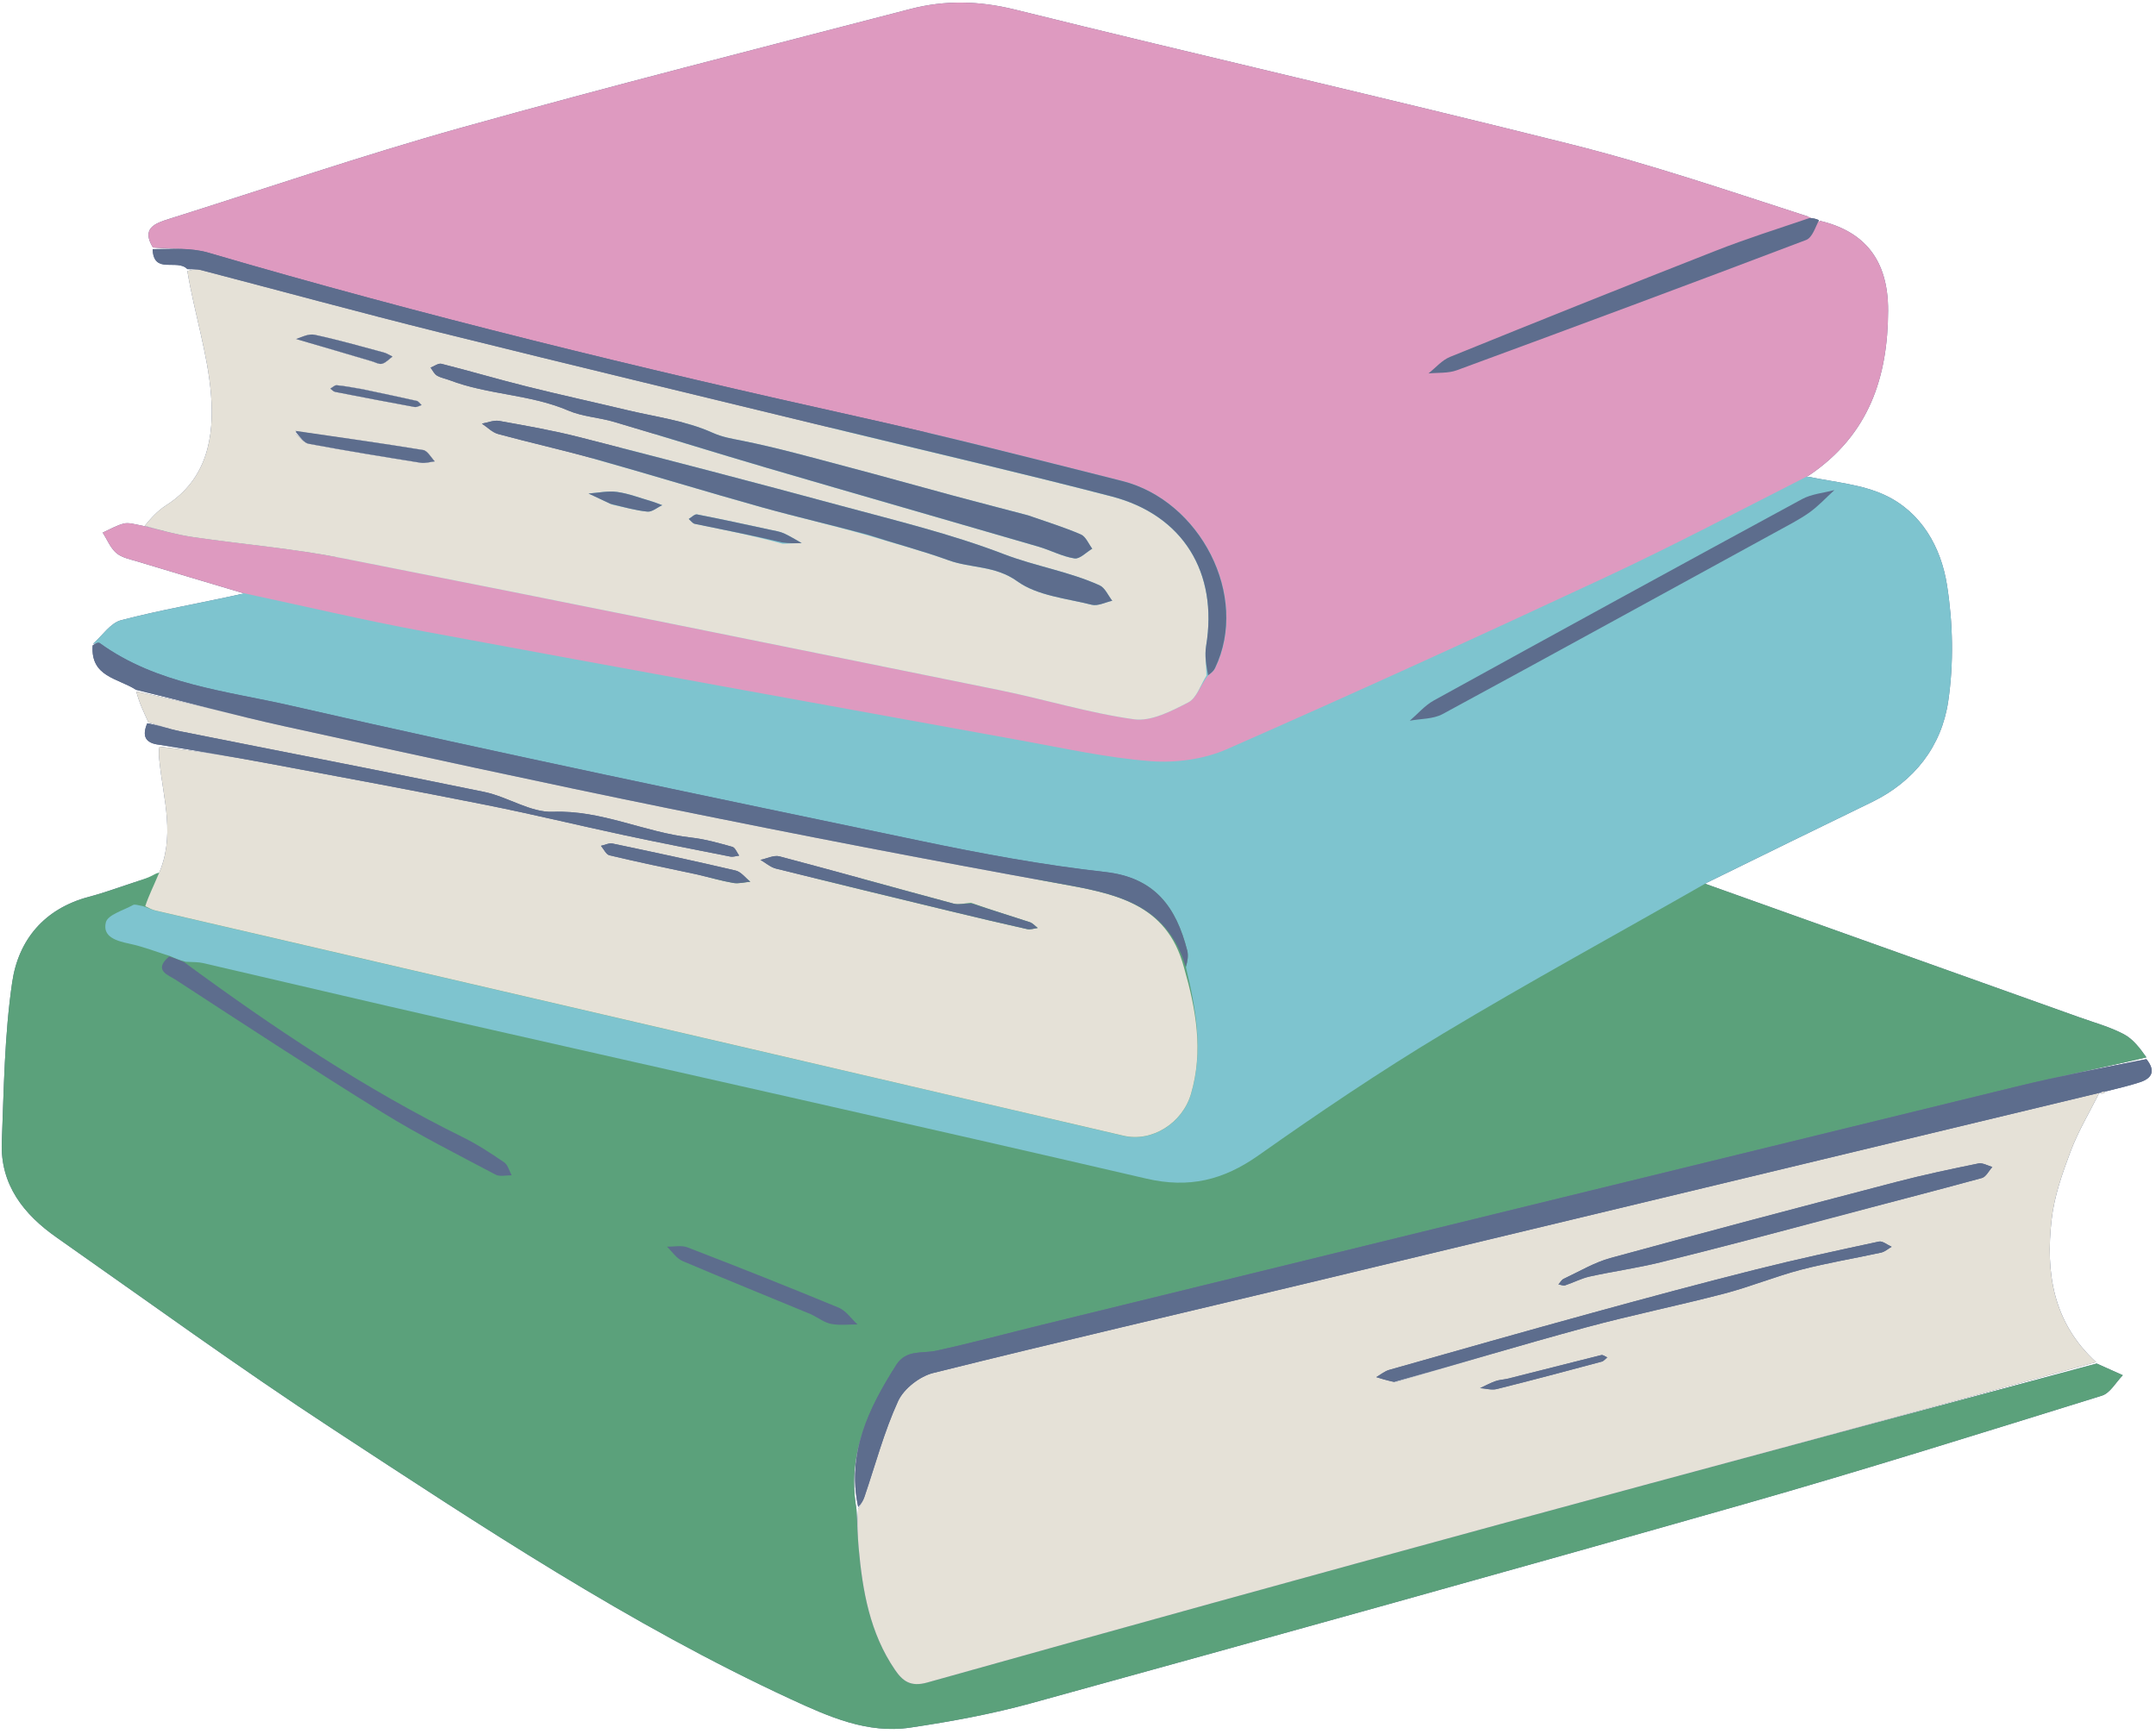 <?xml version="1.0" encoding="UTF-8" standalone="no"?><svg xmlns="http://www.w3.org/2000/svg" xmlns:xlink="http://www.w3.org/1999/xlink" fill="#000000" height="403.3" preserveAspectRatio="xMidYMid meet" version="1" viewBox="-0.4 -0.6 501.4 403.3" width="501.4" zoomAndPan="magnify"><g fill="#5d6d8d" id="change1_22"><path d="M26.659,128.035c1.26,1.08,3.2,1.45,4.89,1.96c8.13,2.47,16.28,4.89,24.43,7.32 c14.11,3.01,28.16,6.34,42.33,8.97c46.25,8.6,92.54,16.97,138.82,25.36c9.99,1.81,19.98,4.03,30.06,4.8 c5.82,0.45,12.36-0.43,17.67-2.76c29.61-13,59.03-26.44,88.34-40.12c15.7-7.33,31.05-15.43,47.11-23.59 c14.06-9.49,18.34-23.04,18.39-38.32c0.04-11.7-5.4-18.43-15.88-20.9c-1.04,1.53-1.76,3.92-3.18,4.46 c-0.094,0.036-0.189,0.071-0.283,0.107c0.094-0.036,0.189-0.071,0.283-0.107c1.42-0.54,2.14-2.93,2.98-4.61 c-0.7-0.29-1.19-0.44-2.14-0.51c-7.602,2.574-14.845,4.87-21.899,7.641c7.054-2.761,14.287-5.068,21.629-7.931 c-18.25-5.89-36.5-12.13-55.14-16.81c-43.07-10.81-86.38-20.69-129.45-31.37c-8.3-2.05-16.25-2.23-24.28-0.14 c-34.88,9.07-69.82,17.92-104.52,27.63c-22.84,6.39-45.31,14.1-67.94,21.22c-3.3,1.03-6.43,2.2-3.72,6.63 c3.046,0.268,6.199,0.182,9.226,0.523c-3.04-0.322-6.212-0.155-9.286-0.134c0.21,6,5.69,2.13,8.07,4.64 c1.33,0.06,2.26-0.02,3.11,0.2c18.48,4.82,36.9,9.86,55.43,14.47c31.74,7.89,63.55,15.51,95.33,23.24 c20.36,4.95,40.79,9.68,61.07,14.95c14.592,3.799,22.64,14.555,22.535,28.593c0.096-14.036-7.958-24.784-22.535-28.573 c-20.28-5.27-40.7-9.99-61.07-14.95c-31.78-7.73-63.59-15.35-95.33-23.24c-18.53-4.61-36.95-9.65-55.43-14.47 c-0.85-0.22-1.78-0.14-3.11,0.22c1.64,9.88,4.76,19.26,5.51,28.82c0.77,9.75-0.88,19.62-10.49,25.72 c-1.91,1.21-3.48,2.95-4.93,4.74c2.692,0.739,5.234,1.428,7.755,1.969c-2.551-0.54-5.191-1.241-8.205-1.979 c-1.99-0.39-3.3-0.81-4.44-0.52c-1.69,0.43-3.26,1.37-4.88,2.09C24.518,124.895,25.268,126.845,26.659,128.035z M338.389,85.525c-2.01,0.74-4.38,0.52-6.59,0.74l0,0C333.999,86.045,336.368,86.265,338.389,85.525 c0.295-0.108,0.59-0.218,0.884-0.326C338.978,85.307,338.683,85.416,338.389,85.525z M115.439,100.345 c7.45,2.03,15,3.7,22.43,5.79c13.01,3.66,25.93,7.63,38.95,11.27c8.03,2.24,16.17,4.1,24.56,6.36c6.49,2.11,12.76,3.75,18.85,5.96 c5.2,1.88,10.82,1.18,15.97,4.89c4.67,3.36,11.4,3.96,17.3,5.45c0.176,0.045,0.357,0.069,0.542,0.077 c-0.189-0.008-0.373-0.032-0.552-0.077c-5.9-1.49-12.63-2.09-17.3-5.45c-5.15-3.7-10.77-3-15.97-4.89 c-6.08-2.2-12.35-3.84-18.54-5.73c-8.69-2.49-16.83-4.35-24.87-6.59c-13.02-3.64-25.94-7.61-38.95-11.27 c-7.43-2.09-14.98-3.76-22.43-5.79c-1.37-0.37-2.51-1.58-3.76-2.41c1.295-0.221,2.643-0.801,3.864-0.646 c-1.218-0.143-2.572,0.426-3.853,0.646C112.928,98.755,114.069,99.975,115.439,100.345z M120.717,98.212 c3.863,0.704,7.715,1.466,11.525,2.375C128.428,99.682,124.578,98.918,120.717,98.212z M186.032,125.715 c-1.374-0.767-2.709-1.613-4.133-2.261c-0.94-0.42-2.02-0.58-3.04-0.8c-5.71-1.23-11.42-2.49-17.16-3.6 c-0.548-0.11-1.275,0.674-1.924,1.056c-0.002-0.002-0.004-0.004-0.006-0.006c0.65-0.37,1.38-1.17,1.93-1.06 c5.74,1.11,11.45,2.37,17.16,3.6c1.03,0.22,2.1,0.38,3.04,0.8c1.43,0.65,2.77,1.5,4.15,2.27 C186.043,125.715,186.037,125.715,186.032,125.715z M185.107,125.749c-1.171,0.042-2.343,0.087-3.519,0.126 c-5.308-1.477-10.438-2.58-15.517-3.628c5.071,1.029,10.171,2.074,15.357,3.308 C182.724,125.768,183.925,125.775,185.107,125.749z M153.597,116.901c-0.886-0.319-1.753-0.687-2.659-0.946 c-2.61-0.76-5.19-1.77-7.86-2.13c-2.144-0.289-4.388,0.217-6.592,0.368c-0.006-0.003-0.012-0.006-0.018-0.009 c2.21-0.15,4.46-0.66,6.61-0.37c2.67,0.36,5.25,1.37,7.86,2.13c0.91,0.26,1.78,0.63,2.67,0.95 C153.605,116.897,153.601,116.899,153.597,116.901z M147.395,117.967c-1.81-0.353-3.609-0.815-5.416-1.192 c-0.129-0.061-0.248-0.117-0.372-0.176C143.672,117.103,145.554,117.601,147.395,117.967z M275.949,162.775 c1.96-1.01,2.86-4.09,4.23-6.23c-0.035-2.022-0.353-4.082-0.184-6.053c-0.161,1.979,0.197,4.027,0.564,5.983 c0.8-0.6,1.34-1.07,1.61-1.69c7.06-14.732-0.919-33.49-15.119-41.008c14.223,7.504,22.217,26.282,15.159,41.028 c-0.29,0.6-0.83,1.07-1.63,1.67c-1.76,2.21-2.65,5.28-4.61,6.29c-2.201,1.137-4.656,2.414-7.093,3.214 C271.306,165.177,273.753,163.903,275.949,162.775z M250.125,123.371c-0.494-0.204-0.989-0.407-1.49-0.601 C249.136,122.965,249.633,123.165,250.125,123.371z M247.323,122.271c-0.54-0.2-1.084-0.397-1.634-0.591 C246.241,121.874,246.786,122.072,247.323,122.271z M238.484,119.218c-4.899-1.295-9.543-2.494-14.12-3.712 c4.652,1.23,9.313,2.435,13.965,3.659C238.381,119.183,238.431,119.2,238.484,119.218z M99.742,84.909 c0.478,0.629,0.838,1.456,1.467,1.836c0.89,0.54,1.99,0.71,2.98,1.09c8.91,3.41,18.72,3.25,27.57,7.05 c3.32,1.43,7.15,1.6,10.66,2.64c11.9,3.51,23.73,7.23,35.64,10.72c20.99,6.15,42.02,12.17,63.02,18.29 c2.84,0.83,5.53,2.3,8.41,2.75c1.217,0.2,2.732-1.44,4.118-2.252c0.001,0.001,0.001,0.002,0.002,0.002 c-1.38,0.81-2.9,2.45-4.13,2.26c-2.88-0.46-5.57-1.92-8.41-2.75c-21-6.12-42.03-12.14-63.02-18.29 c-11.9-3.49-23.74-7.21-35.64-10.72c-3.51-1.04-7.34-1.22-10.66-2.64c-8.86-3.8-18.66-3.64-27.57-7.05 c-0.99-0.38-2.09-0.55-2.98-1.09c-0.63-0.38-0.99-1.21-1.47-1.84C99.733,84.913,99.737,84.911,99.742,84.909z M100.709,106.715c-1.08,0.13-2.2,0.5-3.24,0.33c-8.71-1.39-17.42-2.81-26.09-4.42c-1.1-0.2-1.99-1.52-2.98-2.32 c0.004-0.284,0.003-0.466,0-0.599c9.973,1.396,19.816,2.773,29.61,4.369 C99.029,104.245,99.819,105.805,100.709,106.715z M97.678,93.615c-0.54,0.16-1.12,0.54-1.61,0.45 c-6.18-1.13-12.35-2.31-18.52-3.52c-0.41-0.08-0.74-0.5-1.11-0.76c0.49-0.28,1.01-0.83,1.48-0.79c1.86,0.18,3.71,0.54,5.57,0.84 c4.93,1.06,8.99,1.89,13.05,2.8C96.969,92.735,97.299,93.275,97.678,93.615z M72.749,77.275 c5.4,1.15,10.73,2.68,16.07,4.11c0.72,0.19,1.37,0.63,2.06,0.96c-0.8,0.59-1.53,1.42-2.42,1.67c-0.69,0.19-1.58-0.33-2.38-0.57 c-5.76-1.71-11.53-3.42-17.29-5.13C69.638,77.855,71.329,76.965,72.749,77.275z M43.591,124.17 c-0.414-0.068-0.829-0.141-1.244-0.22C42.761,124.03,43.176,124.102,43.591,124.17z"/><path d="M33.379,210.175c0.99,0.51,1.64,0.84,2.32,1c46.23,10.75,92.46,21.48,138.69,32.23 c28.83,6.71,57.66,13.43,86.48,20.16c6.65,1.56,13.71-2.93,15.7-9.7c2.94-10.04,1.17-19.74-1.62-29.43 c-4.02-15.13-16.42-17.25-29.3-19.57c-30.2-5.46-60.33-11.29-90.4-17.4c-29.89-6.08-59.69-12.59-89.48-19.13 c-11.44-2.51-22.74-5.64-34.48-8.1c0.7,2.65,1.78,4.92,2.85,7.19c1.891,0.541,3.764,1.187,5.666,1.679 c-1.911-0.484-3.827-1.094-5.956-1.469c-1.22,2.85-0.6,4.63,2.85,5c8.92,1.43,17.41,2.86,25.87,4.44 c16.79,3.14,33.59,6.26,50.34,9.6c10.63,2.12,21.17,4.69,31.78,6.96c8.23,1.76,16.5,3.37,24.76,5 c0.157,0.032,0.319,0.038,0.484,0.031c-0.172,0.009-0.34,0.002-0.504-0.031c-8.26-1.63-16.53-3.24-24.76-5 c-10.6-2.27-21.15-4.84-31.78-6.96c-16.75-3.34-33.55-6.46-50.34-9.6c-8.46-1.59-16.95-3.01-25.86-3.99 c-0.28,1.56-0.09,2.6,0.02,3.64c0.88,8.64,3.77,17.32-0.36,26.29C35.279,205.585,34.169,207.755,33.379,210.175z M240.939,215.245c-0.61-0.46-1.16-1.12-1.85-1.35c-0.626-0.206-1.257-0.407-1.886-0.61 c0.63,0.203,1.259,0.405,1.886,0.61C239.779,214.125,240.329,214.785,240.939,215.245z M180.888,198.595 c13.52,3.57,26.98,7.37,40.48,10.99c1.24,0.33,2.7-0.12,4.05-0.2c3.075,1.097,5.91,2.019,8.645,2.895 c-2.702-0.857-5.451-1.725-8.325-2.685c-1.68-0.13-3.13,0.32-4.37-0.01 C207.869,205.965,194.409,202.165,180.888,198.595c-1.31-0.35-2.94,0.51-4.43,0.81l-0-0 C177.939,199.105,179.579,198.245,180.888,198.595z M170.129,204.775c-1.04-0.183-2.072-0.418-3.102-0.666 c1.043,0.248,2.073,0.479,3.102,0.656c1.267,0.219,2.633-0.168,3.959-0.279c0.004,0.003,0.007,0.006,0.011,0.009 C172.769,204.605,171.399,204.995,170.129,204.775z M128.202,188.225c0.704-0.026,1.403-0.032,2.097-0.017 c-0.692-0.014-1.388-0.01-2.09,0.017C128.206,188.225,128.204,188.225,128.202,188.225z M139.365,196.143 c0.647,0.761,1.186,2.002,1.973,2.192c4.487,1.072,9.003,2.051,13.654,3.042 c-4.742-1-9.211-1.97-13.654-3.032c-0.79-0.19-1.32-1.44-1.98-2.2 C139.361,196.144,139.363,196.144,139.365,196.143z"/><path d="M498.769,245.755c-10.35,2.04-20.29,3.97-30.11,6.36c-75.68,18.45-151.34,36.99-227.01,55.51 c-8.12,1.99-16.19,4.19-24.35,5.96c-2.669,0.576-5.581-0.012-7.835,1.715c2.259-1.74,5.171-1.148,7.845-1.725 c8.17-1.77,16.23-3.97,24.35-5.96c75.66-18.52,151.33-37.06,227.01-55.51c9.82-2.39,19.76-4.32,30.1-6.76 c-1.43-2.03-3.07-4.25-5.27-5.4c-3.28-1.72-6.94-2.71-10.45-3.97c-28.95-10.34-57.9-20.67-86.85-31 c-9.896,5.624-19.843,11.161-29.759,16.751c9.967-5.628,20.008-11.235,30.079-16.991 c13.03-6.43,25.72-12.59,38.4-18.77c9.88-4.81,16.21-12.96,17.76-23.44c1.31-8.85,1.11-18.23-0.29-27.08 c-1.38-8.73-5.92-16.91-14.43-20.88c-5.36-2.5-11.64-3-17.86-4.28c-15.85,7.87-31.2,15.96-46.9,23.29 c-29.31,13.68-58.73,27.12-88.34,40.12c-5.31,2.33-11.85,3.21-17.67,2.76c-10.08-0.77-20.07-2.99-30.06-4.8 c-46.29-8.4-92.57-16.76-138.82-25.36c-14.17-2.64-28.22-5.97-42.66-8.71c-9.52,2.13-18.79,3.7-27.86,6.07 c-2.5,0.64-4.39,3.6-6.56,5.5c0.309-0.035,0.675-0.148,0.996-0.2c-0.33,0.092-0.715,0.301-1.076,0.58 c-0.52,7.34,5.86,7.58,10.1,10.32c11.79,2.83,23.1,5.96,34.54,8.47c29.79,6.54,59.59,13.05,89.48,19.13 c30.07,6.12,60.21,11.94,90.4,17.4c12.86,2.33,25.25,4.45,29.71,19.46c0.305-1.012,0.497-1.995,0.458-2.914 c0.051,0.928-0.147,1.922-0.448,2.944c2.36,9.8,4.13,19.51,1.19,29.55c-1.99,6.77-9.05,11.25-15.7,9.7 c-28.83-6.74-57.65-13.46-86.48-20.16c-46.23-10.75-92.46-21.48-138.69-32.23c-0.69-0.16-1.33-0.49-2.79-1.01 c-1.33-0.28-1.98-0.51-2.38-0.29c-2.24,1.26-5.88,2.26-6.32,4.03c-0.102,0.414-0.141,0.79-0.129,1.135 c-0.017-0.352,0.023-0.739,0.129-1.165c0.44-1.77,4.08-2.77,6.32-4.03c0.39-0.22,1.04,0.01,2.05,0.04 c1.58-2.15,2.7-4.32,3.36-6.82c-5.5,1.44-10.46,3.53-15.61,4.89c-10.43,2.74-16.45,10.02-17.9,19.87 c-1.8,12.27-1.94,24.81-2.42,37.25c-0.38,9.87,5.12,16.78,12.74,22.12c21.35,14.97,42.46,30.33,64.28,44.6 c34.52,22.59,68.92,45.44,106.53,62.82c8.81,4.07,17.77,8.07,27.72,6.59c9.5-1.41,19.02-3.16,28.27-5.71 c55.22-15.23,110.41-30.55,165.5-46.23c27.92-7.95,55.63-16.67,83.36-25.27c1.92-0.6,3.25-3.12,4.86-4.75 c-2.02-0.91-4.05-1.81-6.07-2.72c-36.296,9.766-72.609,19.474-108.893,29.27 c36.279-9.813,72.568-19.576,108.753-29.6c-10.08-9.22-11.75-20.86-10.35-33.13c0.61-5.41,2.48-10.76,4.42-15.9 c1.778-4.705,4.404-9.071,6.663-13.586c0.019-0.005,0.038-0.009,0.057-0.014c0.06-0.02,0.18,0,0.19,0 c0.24-0.23,0.53-0.33,1.49-0.39c3-0.75,5.41-1.32,7.75-2.09C500.038,250.215,500.988,248.505,498.769,245.755z M373.389,315.135c-0.03,0.023-0.058,0.051-0.087,0.076c0.029-0.025,0.057-0.053,0.086-0.076 C373.388,315.135,373.388,315.135,373.389,315.135z M324.169,320.855c-0.099-0.018-0.187-0.037-0.282-0.055 c15.053-4.216,29.634-8.609,44.332-12.595C353.479,312.205,338.849,316.615,324.169,320.855z M360.469,317.497 c-3.344,0.851-6.727,1.713-10.201,2.588c-0.093,0.018-0.171,0.029-0.26,0.045 C353.64,319.225,357.098,318.351,360.469,317.497z M343.828,322.266c1.287,0.091,2.664,0.518,3.861,0.219 c8.16-2.03,16.29-4.21,24.42-6.38c0.152-0.041,0.293-0.127,0.43-0.228c-0.14,0.105-0.284,0.195-0.44,0.237 c-8.13,2.17-16.26,4.35-24.42,6.38c-1.2,0.3-2.57-0.13-3.87-0.22C343.815,322.272,343.821,322.269,343.828,322.266z M362.045,298.146c0.518,0.081,1.095,0.358,1.533,0.218c1.94-0.64,3.78-1.63,5.75-2.06c5.44-1.2,10.98-1.96,16.38-3.29 c5.551-1.367,11.097-2.782,16.663-4.221c-5.588,1.453-11.123,2.862-16.663,4.231c-5.4,1.33-10.94,2.09-16.38,3.29 c-1.97,0.44-3.82,1.43-5.75,2.06c-0.44,0.15-1.02-0.14-1.54-0.22C362.041,298.152,362.043,298.149,362.045,298.146z M322.679,318.035c-0.001,0-0.002,0.001-0.003,0.001C322.676,318.036,322.677,318.035,322.679,318.035 c7.905-2.245,15.81-4.49,23.72-6.718C338.489,313.545,330.584,315.79,322.679,318.035z M320.459,319.96 c-0.269-0.082-0.531-0.163-0.79-0.245c0.004-0.002,0.008-0.005,0.012-0.007c-0.004,0.002-0.008,0.005-0.012,0.007 C319.93,319.797,320.193,319.879,320.459,319.96z M354.901,154.724c19.015-10.373,38.041-20.839,57.288-31.349 c2.062-1.145,3.992-2.147,5.803-3.227c-1.783,1.068-3.637,2.041-5.434,3.087 C393.043,133.85,373.941,144.343,354.901,154.724z M339.441,163.129c4.7-2.549,9.399-5.1,14.096-7.662 C348.837,158.028,344.14,160.581,339.441,163.129z M333.048,162.325c28.49-15.7,57.02-31.32,85.62-46.83 c2.24-1.21,5.01-1.43,7.54-2.11c-0.001,0.001-0.002,0.002-0.004,0.003c-2.526,0.677-5.29,0.899-7.527,2.107 c-28.6,15.51-57.13,31.13-85.62,46.83c-2.099,1.159-3.739,3.119-5.598,4.708c-0.004,0.001-0.008,0.001-0.012,0.002 C329.308,165.445,330.959,163.475,333.048,162.325z M114.829,272.605c-8.82-4.69-17.77-9.17-26.25-14.42 c-16.21-10.04-32.16-20.49-48.14-30.9c-1.69-1.1-5.29-2.19-1.51-5.42c-1.244-0.469-2.56-0.97-3.916-1.446 c1.435,0.478,2.866,0.976,4.306,1.426c0.89,0.42,1.79,0.84,3.49,1.26c0.895,0.043,1.608,0.059,2.224,0.09 c-0.556-0.017-1.159-0.015-1.855-0.02c20.02,15.31,41.16,29.45,64.1,40.76c3.34,1.64,6.48,3.71,9.56,5.81 c0.87,0.6,1.19,2,1.76,3.03C117.329,272.735,115.829,273.135,114.829,272.605z M202.502,326.722 c-3.357,7.162-5.139,14.721-3.324,23.203c0.75-0.83,1.18-1.55,1.44-2.32c2.55-7.47,4.57-15.17,7.84-22.31 c0.331-0.722,0.813-1.444,1.398-2.133c-0.58,0.686-1.058,1.405-1.388,2.123c-3.27,7.14-5.29,14.84-7.84,22.31 c-0.26,0.78-0.7,1.49-1.46,2.77c-0.233,3.272-0.133,6.033,0.102,8.772c-0.235-2.743-0.346-5.514-0.492-8.692 C197.243,341.599,199.116,333.923,202.502,326.722z M406.394,298.548c4.014-1.313,7.992-2.759,12.065-3.823 C414.381,295.795,410.403,297.238,406.394,298.548z M460.489,273.415c-3.592,0.98-7.188,1.939-10.786,2.891 c3.605-0.958,7.201-1.919,10.786-2.901c0.977-0.259,1.637-1.681,2.443-2.562 c0.002,0.001,0.004,0.002,0.007,0.002C462.129,271.725,461.469,273.145,460.489,273.415z"/><path d="M488.259,253.775c0.52,0,0.82-0.18,0.89-0.41C488.579,253.265,488.289,253.365,488.259,253.775z"/></g><g id="change2_1"><path d="M188.649,305.335c1.44,0.71,2.82,1.75,4.34,2.03c1.96,0.36,4.03,0.1,6.05,0.11 c-1.44-1.33-2.66-3.2-4.36-3.9c-11.66-4.84-23.4-9.48-35.18-14.03c-1.4-0.54-3.17-0.13-4.77-0.16c1.2,1.14,2.21,2.73,3.63,3.34 C168.159,296.905,178.059,300.885,188.649,305.335z" fill="#de9ac0"/></g><g id="change3_1"><path d="M348.288,353.955c-44.4,12.09-88.76,24.36-133.06,36.79c-3.91,1.1-5.74-0.38-7.51-2.98 c-5.82-8.55-7.54-18.36-8.43-28.39c-0.25-2.82-0.36-5.66-0.51-8.93c-2.25-12.96,2.81-23.41,9.24-33.53 c2.35-3.69,6-2.63,9.29-3.34c8.17-1.77,16.23-3.97,24.35-5.96c75.66-18.52,151.33-37.06,227.01-55.51 c9.82-2.39,19.76-4.32,30.1-6.76c-1.43-2.03-3.07-4.25-5.27-5.4c-3.28-1.72-6.94-2.71-10.45-3.97c-28.95-10.34-57.9-20.67-86.85-31 l-357.602-2.189c-0.9-0.605-2.08-0.568-3.052-0.019c-1.478,0.835-3.023,1.305-4.698,1.853 c-3.495,1.143-6.949,2.43-10.508,3.365c-10.43,2.74-16.45,10.02-17.9,19.87c-1.8,12.27-1.94,24.81-2.42,37.25 c-0.38,9.87,5.12,16.78,12.74,22.12c21.35,14.97,42.46,30.33,64.28,44.6c34.52,22.59,68.92,45.44,106.53,62.82 c8.81,4.07,17.77,8.07,27.72,6.59c9.5-1.41,19.02-3.16,28.27-5.71c55.22-15.23,110.41-30.55,165.5-46.23 c27.92-7.95,55.63-16.67,83.36-25.27c1.92-0.6,3.25-3.12,4.86-4.75c-2.02-0.91-4.05-1.81-6.07-2.72 C440.899,329.015,394.558,341.375,348.288,353.955z" fill="#5ba17b"/></g><g id="change4_1"><path d="M452.389,135.445c-1.38-8.73-5.92-16.91-14.43-20.88c-5.36-2.5-11.64-3-17.86-4.28L159.94,97.255 L55.649,137.585c-9.52,2.13-18.79,3.7-27.86,6.07c-2.5,0.64-4.39,3.6-6.56,5.5c0.53-0.06,1.25-0.38,1.57-0.15 c13.3,9.64,29.47,11.12,44.63,14.59c48.56,11.12,97.36,21.2,146.12,31.39c14.24,2.98,28.61,5.65,43.05,7.26 c11.67,1.3,16.53,8.24,19.1,18.26c0.31,1.17,0.09,2.48-0.31,3.84c2.36,9.8,4.13,19.51,1.19,29.55c-1.99,6.77-9.05,11.25-15.7,9.7 c-28.83-6.74-57.65-13.46-86.48-20.16c-46.23-10.75-92.46-21.48-138.69-32.23c-0.69-0.16-1.33-0.49-2.79-1.01 c-1.33-0.28-1.98-0.51-2.38-0.29c-2.24,1.26-5.88,2.26-6.32,4.03c-0.84,3.39,2.46,4.33,5.49,4.97c3.26,0.69,6.41,1.94,9.61,2.94 c0.89,0.42,1.79,0.84,3.49,1.26c1.87,0.09,2.96,0.06,3.99,0.3c18.96,4.38,37.9,8.88,56.88,13.19 c54.17,12.31,108.4,24.38,162.51,36.95c9.95,2.31,17.92,0.35,26.09-5.41c14.02-9.89,28.26-19.52,42.96-28.35 c20.04-12.04,40.6-23.23,61.28-35.05c13.03-6.43,25.72-12.59,38.4-18.77c9.88-4.81,16.21-12.96,17.76-23.44 C453.988,153.675,453.788,144.295,452.389,135.445z" fill="#7ec4cf"/></g><g id="change2_2"><path d="M438.699,71.655c-0.05,15.28-4.33,28.83-18.39,38.32c-16.06,8.16-31.41,16.26-47.11,23.59 c-29.31,13.68-58.73,27.12-88.34,40.12c-5.31,2.33-11.85,3.21-17.67,2.76c-10.08-0.77-20.07-2.99-30.06-4.8 c-46.28-8.39-92.57-16.76-138.82-25.36c-14.17-2.63-28.22-5.96-42.33-8.97c-8.15-2.43-16.3-4.85-24.43-7.32 c-1.69-0.51-3.63-0.88-4.89-1.96c-1.39-1.19-2.14-3.14-3.17-4.76c1.62-0.72,3.19-1.66,4.88-2.09c1.14-0.29,2.45,0.13,4.44,0.52 c4.37,1.07,7.96,2.07,11.62,2.6c11.61,1.7,23.35,2.66,34.84,4.92c51.02,10.04,101.98,20.38,152.94,30.72 c10.42,2.11,20.65,5.3,31.15,6.75c3.99,0.55,8.7-1.91,12.61-3.93c1.96-1.01,2.85-4.08,4.61-6.29c0.8-0.6,1.34-1.07,1.63-1.67 c8.06-16.84-3.51-38.94-21.57-43.5c-20.44-5.16-40.88-10.4-61.45-14.96c-50.74-11.26-101.2-23.53-151.09-38.15 c-4.08-1.2-8.62-0.85-12.94-1.23c-2.71-4.43,0.42-5.6,3.72-6.63c22.63-7.12,45.1-14.83,67.94-21.22 c34.7-9.71,69.64-18.56,104.52-27.63c8.03-2.09,15.98-1.91,24.28,0.14c43.07,10.68,86.38,20.56,129.45,31.37 c18.64,4.68,36.89,10.92,55.14,16.81l2.42,1.24c0.06-0.1,0.13-0.19,0.19-0.29C433.298,53.225,438.738,59.955,438.699,71.655 z" fill="#de9ac0"/></g><g id="change4_2"><path d="M412.558,123.235c2.61-1.52,5.35-2.87,7.8-4.61c2.12-1.51,3.91-3.48,5.85-5.24 c-2.53,0.68-5.3,0.9-7.54,2.11c-28.6,15.51-57.13,31.13-85.62,46.83c-2.09,1.15-3.74,3.12-5.6,4.71c2.56-0.48,5.45-0.36,7.63-1.54 C360.728,151.615,386.269,137.535,412.558,123.235z" fill="#7ec4cf"/></g><g id="change5_1"><path d="M487.068,316.225c-46.17,12.79-92.51,25.15-138.78,37.74c-44.4,12.09-88.75,24.36-133.06,36.79 c-3.91,1.1-5.74-0.39-7.51-2.98c-5.83-8.55-7.54-18.36-8.43-28.39c-0.25-2.82-0.36-5.65-0.12-9.02c0.76-1.28,1.2-1.99,1.46-2.77 c2.55-7.47,4.57-15.17,7.84-22.31c1.32-2.88,5.02-5.76,8.17-6.54c29.24-7.29,58.61-14.08,87.91-21.11 c61.09-14.65,122.17-29.35,183.26-44.04c-2.26,4.52-4.89,8.89-6.67,13.6c-1.94,5.14-3.81,10.49-4.42,15.9 C475.318,295.365,476.988,307.005,487.068,316.225z M324.168,320.855c14.68-4.24,29.31-8.65,44.05-12.65 c10.73-2.91,21.65-5.12,32.41-7.93c6.01-1.57,11.81-3.97,17.83-5.55c6.14-1.6,12.42-2.62,18.63-3.98c0.87-0.19,1.62-0.89,2.43-1.35 c-0.99-0.43-2.09-1.39-2.94-1.21c-9.6,2.06-19.21,4.13-28.74,6.53c-12.6,3.17-25.16,6.55-37.69,9.99 c-15.85,4.35-31.66,8.84-47.47,13.33c-1.07,0.31-2.01,1.11-3.01,1.68C320.868,320.095,322.079,320.465,324.168,320.855z M425.889,282.525c11.54-3.01,23.09-5.97,34.6-9.11c0.98-0.27,1.64-1.69,2.45-2.57c-1.08-0.3-2.25-1.02-3.23-0.82 c-6.39,1.31-12.79,2.65-19.1,4.3c-22.17,5.8-44.34,11.64-66.45,17.69c-3.79,1.04-7.29,3.15-10.9,4.84c-0.5,0.23-0.82,0.85-1.22,1.3 c0.52,0.08,1.1,0.37,1.54,0.22c1.93-0.63,3.78-1.62,5.75-2.06c5.44-1.2,10.98-1.96,16.38-3.29 C398.858,289.775,411.959,286.315,425.889,282.525z M349.868,320.165c-0.85,0.16-1.74,0.21-2.54,0.51 c-1.2,0.44-2.35,1.06-3.52,1.6c1.3,0.09,2.67,0.52,3.87,0.22c8.16-2.03,16.29-4.21,24.42-6.38c0.48-0.13,0.86-0.65,1.29-0.98 c-0.47-0.19-0.99-0.63-1.39-0.54C364.878,316.365,357.779,318.195,349.868,320.165z" fill="#e5e1d7"/></g><g id="change5_2"><path d="M274.949,224.435c2.79,9.69,4.56,19.39,1.62,29.43c-1.99,6.77-9.05,11.26-15.7,9.7 c-28.82-6.73-57.65-13.45-86.48-20.16c-46.23-10.75-92.46-21.48-138.69-32.23c-0.68-0.16-1.33-0.49-2.32-1 c0.79-2.42,1.9-4.59,2.97-7.16c4.13-8.97,1.24-17.65,0.36-26.29c-0.11-1.04-0.3-2.08-0.02-3.64c8.91,0.98,17.4,2.4,25.86,3.99 c16.79,3.14,33.59,6.26,50.34,9.6c10.63,2.12,21.18,4.69,31.78,6.96c8.23,1.76,16.5,3.37,24.76,5c0.65,0.13,1.37-0.14,2.06-0.22 c-0.52-0.7-0.92-1.85-1.58-2.04c-3.16-0.88-6.36-1.8-9.61-2.16c-10.83-1.21-20.78-6.42-32.11-5.99c-5.25,0.2-10.53-3.5-15.97-4.62 c-23.58-4.86-47.23-9.41-70.84-14.13c-2.45-0.49-4.83-1.36-7.24-2.05c-1.07-2.27-2.15-4.54-2.85-7.19 c11.74,2.46,23.04,5.59,34.48,8.1c29.79,6.54,59.59,13.05,89.48,19.13c30.07,6.11,60.2,11.94,90.4,17.4 C258.529,207.185,270.928,209.305,274.949,224.435z M225.418,209.385c-1.35,0.08-2.81,0.53-4.05,0.2 c-13.5-3.62-26.96-7.42-40.48-10.99c-1.31-0.35-2.95,0.51-4.43,0.81c1.2,0.69,2.32,1.71,3.61,2.03c13.45,3.35,26.92,6.61,40.39,9.86 c6.01,1.45,12.02,2.87,18.05,4.22c0.75,0.17,1.62-0.17,2.43-0.27c-0.61-0.46-1.16-1.12-1.85-1.35 C234.768,212.485,230.409,211.165,225.418,209.385z M162.018,202.845c2.7,0.66,5.38,1.45,8.11,1.93 c1.27,0.22,2.64-0.17,3.97-0.28c-1.13-0.89-2.15-2.3-3.42-2.6c-9.51-2.23-19.06-4.28-28.62-6.28c-0.83-0.17-1.8,0.34-2.7,0.53 c0.66,0.76,1.19,2.01,1.98,2.2C147.909,199.915,154.518,201.285,162.018,202.845z" fill="#e5e1d7"/></g><g id="change5_3"><path d="M280.178,156.545c-1.37,2.14-2.27,5.22-4.23,6.23c-3.91,2.01-8.62,4.48-12.61,3.93 c-10.49-1.45-20.73-4.63-31.15-6.75c-50.96-10.34-101.92-20.69-152.94-30.72c-11.49-2.26-23.23-3.22-34.84-4.92 c-3.66-0.54-7.25-1.53-11.15-2.6c1.45-1.79,3.02-3.53,4.93-4.74c9.61-6.1,11.26-15.97,10.49-25.72c-0.75-9.56-3.87-18.94-5.51-28.82 c1.33-0.36,2.26-0.44,3.11-0.22c18.48,4.82,36.9,9.86,55.43,14.47c31.74,7.89,63.55,15.51,95.33,23.24 c20.37,4.96,40.79,9.68,61.07,14.95c16.66,4.33,24.8,17.75,21.99,34.78C279.728,151.875,280.139,154.235,280.178,156.545z M68.319,99.695l0.07-0.25c0,0,0.02,0.18,0.01,0.86c0.99,0.8,1.88,2.12,2.98,2.32c8.67,1.61,17.38,3.03,26.09,4.42 c1.04,0.17,2.16-0.2,3.24-0.33c-0.89-0.91-1.68-2.47-2.7-2.64C88.189,102.475,78.319,101.095,68.319,99.695z M238.328,119.165c-5.74-1.51-11.5-2.98-17.23-4.52c-8.23-2.21-16.44-4.53-24.68-6.71c-8.07-2.13-16.12-4.39-24.3-6.03 c-2.44-0.49-4.47-0.79-6.93-1.89c-6.12-2.74-13.08-3.63-19.71-5.21c-7.81-1.86-15.66-3.57-23.45-5.52 c-6.62-1.65-13.16-3.59-19.78-5.26c-0.72-0.18-1.67,0.57-2.52,0.89c0.48,0.63,0.84,1.46,1.47,1.84c0.89,0.54,1.99,0.71,2.98,1.09 c8.91,3.41,18.71,3.25,27.57,7.05c3.32,1.42,7.15,1.6,10.66,2.64c11.9,3.51,23.74,7.23,35.64,10.72 c20.99,6.15,42.02,12.17,63.02,18.29c2.84,0.83,5.53,2.29,8.41,2.75c1.23,0.19,2.75-1.45,4.13-2.26c-0.87-1.14-1.5-2.81-2.64-3.31 C247.138,122.055,243.108,120.815,238.328,119.165z M201.679,123.995c6.19,1.89,12.46,3.53,18.54,5.73 c5.2,1.89,10.82,1.19,15.97,4.89c4.67,3.36,11.4,3.96,17.3,5.45c1.42,0.36,3.17-0.59,4.77-0.93c-0.97-1.23-1.69-3.02-2.95-3.59 c-7.13-3.21-14.9-4.43-22.26-7.25c-12.32-4.73-25.27-7.84-38.05-11.3c-20.19-5.47-40.43-10.74-60.7-15.92 c-6.12-1.57-12.38-2.65-18.61-3.77c-1.26-0.23-2.67,0.4-4.02,0.63c1.25,0.83,2.39,2.04,3.76,2.41c7.45,2.03,15,3.7,22.43,5.79 c13.01,3.66,25.93,7.63,38.95,11.27C184.849,119.645,192.988,121.505,201.679,123.995z M181.589,125.875 c1.49-0.05,2.98-0.11,4.46-0.16c-1.38-0.77-2.72-1.62-4.15-2.27c-0.94-0.42-2.01-0.58-3.04-0.8c-5.71-1.23-11.42-2.49-17.16-3.6 c-0.55-0.11-1.28,0.69-1.93,1.06c0.48,0.39,0.9,1.03,1.43,1.14C167.879,122.625,174.578,123.925,181.589,125.875z M68.788,78.315c5.76,1.71,11.53,3.42,17.29,5.13c0.8,0.24,1.69,0.76,2.38,0.57c0.89-0.25,1.62-1.08,2.42-1.67 c-0.69-0.33-1.34-0.77-2.06-0.96c-5.34-1.43-10.67-2.96-16.07-4.11C71.329,76.965,69.638,77.855,68.788,78.315z M83.489,89.835c-1.86-0.3-3.71-0.66-5.57-0.84c-0.47-0.04-0.99,0.51-1.48,0.79c0.37,0.26,0.7,0.68,1.11,0.76 c6.17,1.21,12.34,2.39,18.52,3.52c0.49,0.09,1.07-0.29,1.61-0.45c-0.38-0.34-0.71-0.88-1.14-0.98 C92.478,91.725,88.418,90.895,83.489,89.835z M141.978,116.775c2.73,0.57,5.44,1.36,8.2,1.62c1.09,0.1,2.28-0.96,3.43-1.5 c-0.89-0.32-1.76-0.69-2.67-0.95c-2.61-0.76-5.19-1.77-7.86-2.13c-2.15-0.29-4.4,0.22-6.61,0.37 C138.048,114.935,139.629,115.665,141.978,116.775z" fill="#e5e1d7"/></g><g id="change1_1"><path d="M487.858,253.595c-61.15,14.7-122.23,29.4-183.32,44.05c-29.31,7.03-58.67,13.82-87.91,21.11 c-3.14,0.78-6.85,3.66-8.17,6.54c-3.27,7.14-5.29,14.84-7.84,22.31c-0.26,0.77-0.69,1.49-1.44,2.32c-2.66-12.43,2.4-22.88,8.83-33 c2.34-3.69,6-2.63,9.29-3.34c8.16-1.77,16.23-3.97,24.35-5.96c75.67-18.52,151.33-37.06,227.01-55.51 c9.82-2.39,19.76-4.32,30.11-6.36c2.22,2.75,1.27,4.46-1.48,5.36c-2.34,0.77-4.75,1.34-7.75,2.09c-0.96,0.06-1.25,0.16-1.49,0.39 C488.038,253.595,487.918,253.575,487.858,253.595z" fill="#5d6d8d"/></g><g id="change1_2"><path d="M275.378,224.315c-4.46-15.01-16.85-17.13-29.71-19.46c-30.19-5.46-60.33-11.28-90.4-17.4 c-29.89-6.08-59.69-12.59-89.48-19.13c-11.44-2.51-22.75-5.64-34.54-8.47c-4.24-2.74-10.62-2.98-10.1-10.32 c0.62-0.48,1.34-0.8,1.66-0.56c13.3,9.64,29.46,11.12,44.63,14.59c48.56,11.12,97.35,21.19,146.12,31.39 c14.24,2.98,28.61,5.65,43.05,7.26c11.67,1.3,16.53,8.24,19.1,18.26C275.998,221.645,275.788,222.955,275.378,224.315z" fill="#5d6d8d"/></g><g id="change1_3"><path d="M280.558,156.475c-0.42-2.24-0.83-4.6-0.46-6.84c2.81-17.02-5.32-30.44-21.99-34.78 c-20.28-5.27-40.71-10-61.07-14.95c-31.78-7.73-63.59-15.35-95.33-23.24c-18.53-4.61-36.95-9.65-55.43-14.47 c-0.85-0.22-1.78-0.14-3.11-0.2c-2.38-2.51-7.86,1.36-8.07-4.64c4.34-0.03,8.88-0.37,12.96,0.82 c49.89,14.62,100.35,26.9,151.09,38.15c20.58,4.57,41.01,9.81,61.45,14.96c18.06,4.56,29.64,26.66,21.57,43.5 C281.899,155.405,281.358,155.875,280.558,156.475z" fill="#5d6d8d"/></g><g id="change1_4"><path d="M33.849,167.635c2.72,0.48,5.09,1.35,7.55,1.84c23.61,4.72,47.26,9.27,70.84,14.13 c5.44,1.12,10.72,4.82,15.97,4.62c11.32-0.43,21.28,4.78,32.11,5.99c3.25,0.36,6.45,1.28,9.61,2.16c0.67,0.19,1.06,1.33,1.58,2.04 c-0.69,0.08-1.42,0.35-2.06,0.22c-8.26-1.63-16.53-3.24-24.76-5c-10.61-2.27-21.15-4.84-31.78-6.96 c-16.75-3.34-33.55-6.46-50.34-9.6c-8.46-1.58-16.95-3.01-25.87-4.44C33.248,172.265,32.629,170.485,33.849,167.635z" fill="#5d6d8d"/></g><g id="change1_5"><path d="M422.618,50.605c-0.84,1.68-1.56,4.07-2.98,4.61c-27.02,10.26-54.12,20.33-81.25,30.31 c-2.02,0.74-4.39,0.52-6.59,0.74c1.66-1.31,3.14-3.09,5.02-3.85c20.53-8.33,41.09-16.57,61.71-24.66 c7.07-2.78,14.33-5.08,21.95-7.66C421.428,50.165,421.918,50.315,422.618,50.605z" fill="#5d6d8d"/></g><g id="change5_4"><path d="M488.259,253.775c0.03-0.41,0.32-0.51,0.89-0.41C489.079,253.595,488.779,253.775,488.259,253.775z" fill="#e5e1d7"/></g><g id="change1_6"><path d="M38.928,221.875c1.29,0.37,2.19,0.79,3.45,1.29c20.82,15.32,41.97,29.46,64.9,40.77 c3.33,1.64,6.48,3.71,9.56,5.81c0.87,0.59,1.19,2,1.76,3.03c-1.27-0.03-2.77,0.37-3.77-0.17c-8.82-4.68-17.77-9.17-26.25-14.42 c-16.21-10.04-32.16-20.49-48.14-30.9C38.758,226.195,35.148,225.115,38.928,221.875z" fill="#5d6d8d"/></g><g id="change1_7"><path d="M188.288,305.135c-10.23-4.25-20.13-8.23-29.95-12.42c-1.43-0.61-2.43-2.2-3.63-3.34 c1.6,0.03,3.37-0.38,4.77,0.16c11.78,4.55,23.52,9.2,35.18,14.03c1.7,0.71,2.92,2.57,4.36,3.9c-2.02-0.01-4.09,0.25-6.05-0.11 C191.458,307.095,190.089,306.045,188.288,305.135z" fill="#5d6d8d"/></g><g id="change1_8"><path d="M412.188,123.375c-25.93,14.16-51.46,28.24-77.1,42.12c-2.18,1.18-5.07,1.06-7.63,1.54 c1.86-1.59,3.5-3.55,5.6-4.71c28.49-15.7,57.02-31.32,85.62-46.83c2.24-1.21,5.01-1.43,7.54-2.11c-1.94,1.77-3.73,3.73-5.85,5.24 C417.909,120.365,415.178,121.715,412.188,123.375z" fill="#5d6d8d"/></g><g id="change1_9"><path d="M323.728,320.845c-1.65-0.38-2.85-0.75-4.06-1.13c1-0.57,1.93-1.38,3.01-1.68 c15.81-4.49,31.62-8.98,47.47-13.33c12.53-3.44,25.08-6.82,37.69-9.99c9.53-2.4,19.13-4.47,28.74-6.53 c0.85-0.18,1.95,0.78,2.94,1.21c-0.81,0.46-1.56,1.16-2.43,1.35c-6.2,1.36-12.49,2.38-18.63,3.98c-6.01,1.57-11.81,3.98-17.83,5.55 c-10.76,2.81-21.68,5.02-32.41,7.93C353.469,312.205,338.839,316.615,323.728,320.845z" fill="#5d6d8d"/></g><g id="change1_10"><path d="M425.488,282.725c-13.52,3.58-26.62,7.05-39.78,10.29c-5.4,1.33-10.94,2.09-16.38,3.29 c-1.97,0.43-3.81,1.42-5.75,2.06c-0.44,0.14-1.02-0.14-1.54-0.22c0.4-0.44,0.72-1.06,1.22-1.3c3.6-1.68,7.1-3.8,10.9-4.84 c22.11-6.05,44.27-11.89,66.45-17.69c6.31-1.65,12.71-2.99,19.1-4.3c0.98-0.2,2.15,0.52,3.23,0.82c-0.81,0.88-1.47,2.31-2.45,2.57 C448.978,276.555,437.418,279.515,425.488,282.725z" fill="#5d6d8d"/></g><g id="change1_11"><path d="M350.269,320.085c7.51-1.89,14.62-3.73,21.74-5.5c0.39-0.1,0.92,0.34,1.39,0.54 c-0.43,0.34-0.81,0.85-1.29,0.98c-8.13,2.17-16.26,4.35-24.42,6.38c-1.2,0.3-2.58-0.13-3.87-0.22c1.17-0.54,2.31-1.16,3.52-1.6 C348.128,320.375,349.019,320.325,350.269,320.085z" fill="#5d6d8d"/></g><g id="change1_12"><path d="M225.738,209.595c4.67,1.56,9.03,2.88,13.35,4.3c0.69,0.23,1.24,0.89,1.85,1.35 c-0.81,0.1-1.68,0.44-2.43,0.27c-6.03-1.35-12.05-2.77-18.05-4.22c-13.47-3.25-26.95-6.51-40.39-9.86 c-1.29-0.32-2.41-1.34-3.61-2.03c1.49-0.3,3.12-1.16,4.43-0.81c13.52,3.57,26.98,7.37,40.48,10.99 C222.608,209.915,224.059,209.465,225.738,209.595z" fill="#5d6d8d"/></g><g id="change1_13"><path d="M161.569,202.775c-7.05-1.5-13.66-2.87-20.23-4.44c-0.79-0.19-1.33-1.44-1.98-2.2 c0.9-0.19,1.87-0.71,2.7-0.53c9.56,2.01,19.11,4.05,28.62,6.28c1.27,0.3,2.29,1.71,3.42,2.6c-1.33,0.11-2.7,0.5-3.97,0.28 C167.399,204.295,164.719,203.505,161.569,202.775z" fill="#5d6d8d"/></g><g id="change1_14"><path d="M238.738,119.285c4.37,1.53,8.4,2.77,12.24,4.43c1.14,0.49,1.77,2.17,2.64,3.31 c-1.39,0.81-2.91,2.46-4.13,2.26c-2.88-0.45-5.57-1.92-8.41-2.75c-21-6.12-42.03-12.14-63.02-18.29 c-11.91-3.49-23.74-7.21-35.64-10.72c-3.51-1.04-7.34-1.21-10.66-2.64c-8.85-3.8-18.66-3.64-27.57-7.05 c-0.99-0.38-2.09-0.55-2.98-1.09c-0.63-0.38-0.99-1.21-1.47-1.84c0.84-0.32,1.8-1.07,2.52-0.89c6.61,1.67,13.16,3.61,19.78,5.26 c7.79,1.94,15.64,3.66,23.45,5.52c6.63,1.58,13.59,2.46,19.71,5.21c2.45,1.1,4.48,1.4,6.93,1.89c8.17,1.64,16.23,3.9,24.3,6.03 c8.24,2.17,16.45,4.49,24.68,6.71C226.828,116.185,232.578,117.655,238.738,119.285z" fill="#5d6d8d"/></g><g id="change1_15"><path d="M201.379,123.765c-8.39-2.26-16.53-4.12-24.56-6.36c-13.02-3.64-25.94-7.61-38.95-11.27 c-7.43-2.09-14.98-3.76-22.43-5.79c-1.37-0.37-2.51-1.59-3.76-2.41c1.34-0.23,2.76-0.85,4.02-0.63c6.23,1.12,12.48,2.21,18.61,3.77 c20.26,5.18,40.51,10.45,60.7,15.92c12.78,3.46,25.73,6.57,38.05,11.3c7.36,2.82,15.13,4.03,22.26,7.25 c1.27,0.57,1.98,2.36,2.95,3.59c-1.6,0.35-3.35,1.29-4.77,0.93c-5.9-1.49-12.63-2.09-17.3-5.45c-5.15-3.71-10.77-3.01-15.97-4.89 C214.138,127.515,207.869,125.875,201.379,123.765z" fill="#5d6d8d"/></g><g id="change1_16"><path d="M68.469,99.645c9.85,1.44,19.72,2.82,29.55,4.43c1.02,0.17,1.81,1.73,2.7,2.64 c-1.08,0.12-2.2,0.49-3.24,0.33c-8.71-1.39-17.42-2.81-26.09-4.42c-1.1-0.2-1.99-1.52-2.96-2.65 C68.448,99.645,68.469,99.645,68.469,99.645z" fill="#5d6d8d"/></g><g id="change1_17"><path d="M181.429,125.555c-6.85-1.63-13.55-2.93-20.23-4.3c-0.53-0.11-0.96-0.75-1.43-1.14 c0.65-0.38,1.38-1.17,1.93-1.06c5.74,1.11,11.45,2.37,17.16,3.6c1.02,0.22,2.1,0.38,3.04,0.8c1.43,0.65,2.77,1.5,4.15,2.27 C184.559,125.765,183.069,125.825,181.429,125.555z" fill="#5d6d8d"/></g><g id="change1_18"><path d="M68.428,78.255c1.21-0.4,2.9-1.29,4.33-0.99c5.4,1.15,10.73,2.68,16.07,4.11 c0.72,0.19,1.37,0.63,2.06,0.96c-0.8,0.58-1.53,1.42-2.42,1.67c-0.69,0.19-1.58-0.33-2.38-0.57 C80.319,81.735,74.549,80.015,68.428,78.255z" fill="#5d6d8d"/></g><g id="change1_19"><path d="M83.918,89.935c4.49,0.96,8.55,1.79,12.6,2.71c0.43,0.1,0.76,0.64,1.14,0.98 c-0.54,0.16-1.11,0.53-1.61,0.45c-6.18-1.13-12.35-2.31-18.52-3.52c-0.4-0.08-0.74-0.5-1.11-0.76c0.5-0.28,1.02-0.83,1.48-0.79 C79.778,89.175,81.629,89.545,83.918,89.935z" fill="#5d6d8d"/></g><g id="change1_20"><path d="M141.589,116.595c-1.97-0.92-3.54-1.66-5.12-2.4c2.21-0.15,4.46-0.66,6.61-0.37 c2.67,0.36,5.25,1.37,7.86,2.13c0.91,0.26,1.78,0.63,2.67,0.95c-1.15,0.53-2.34,1.6-3.43,1.5 C147.418,118.135,144.708,117.355,141.589,116.595z" fill="#5d6d8d"/></g><g id="change1_21"><path d="M68.428,99.635c-0.02-0.01-0.04-0.19-0.04-0.19s-0.07,0.25,0,0.23 C68.469,99.645,68.448,99.645,68.428,99.635z" fill="#5d6d8d"/></g></svg>